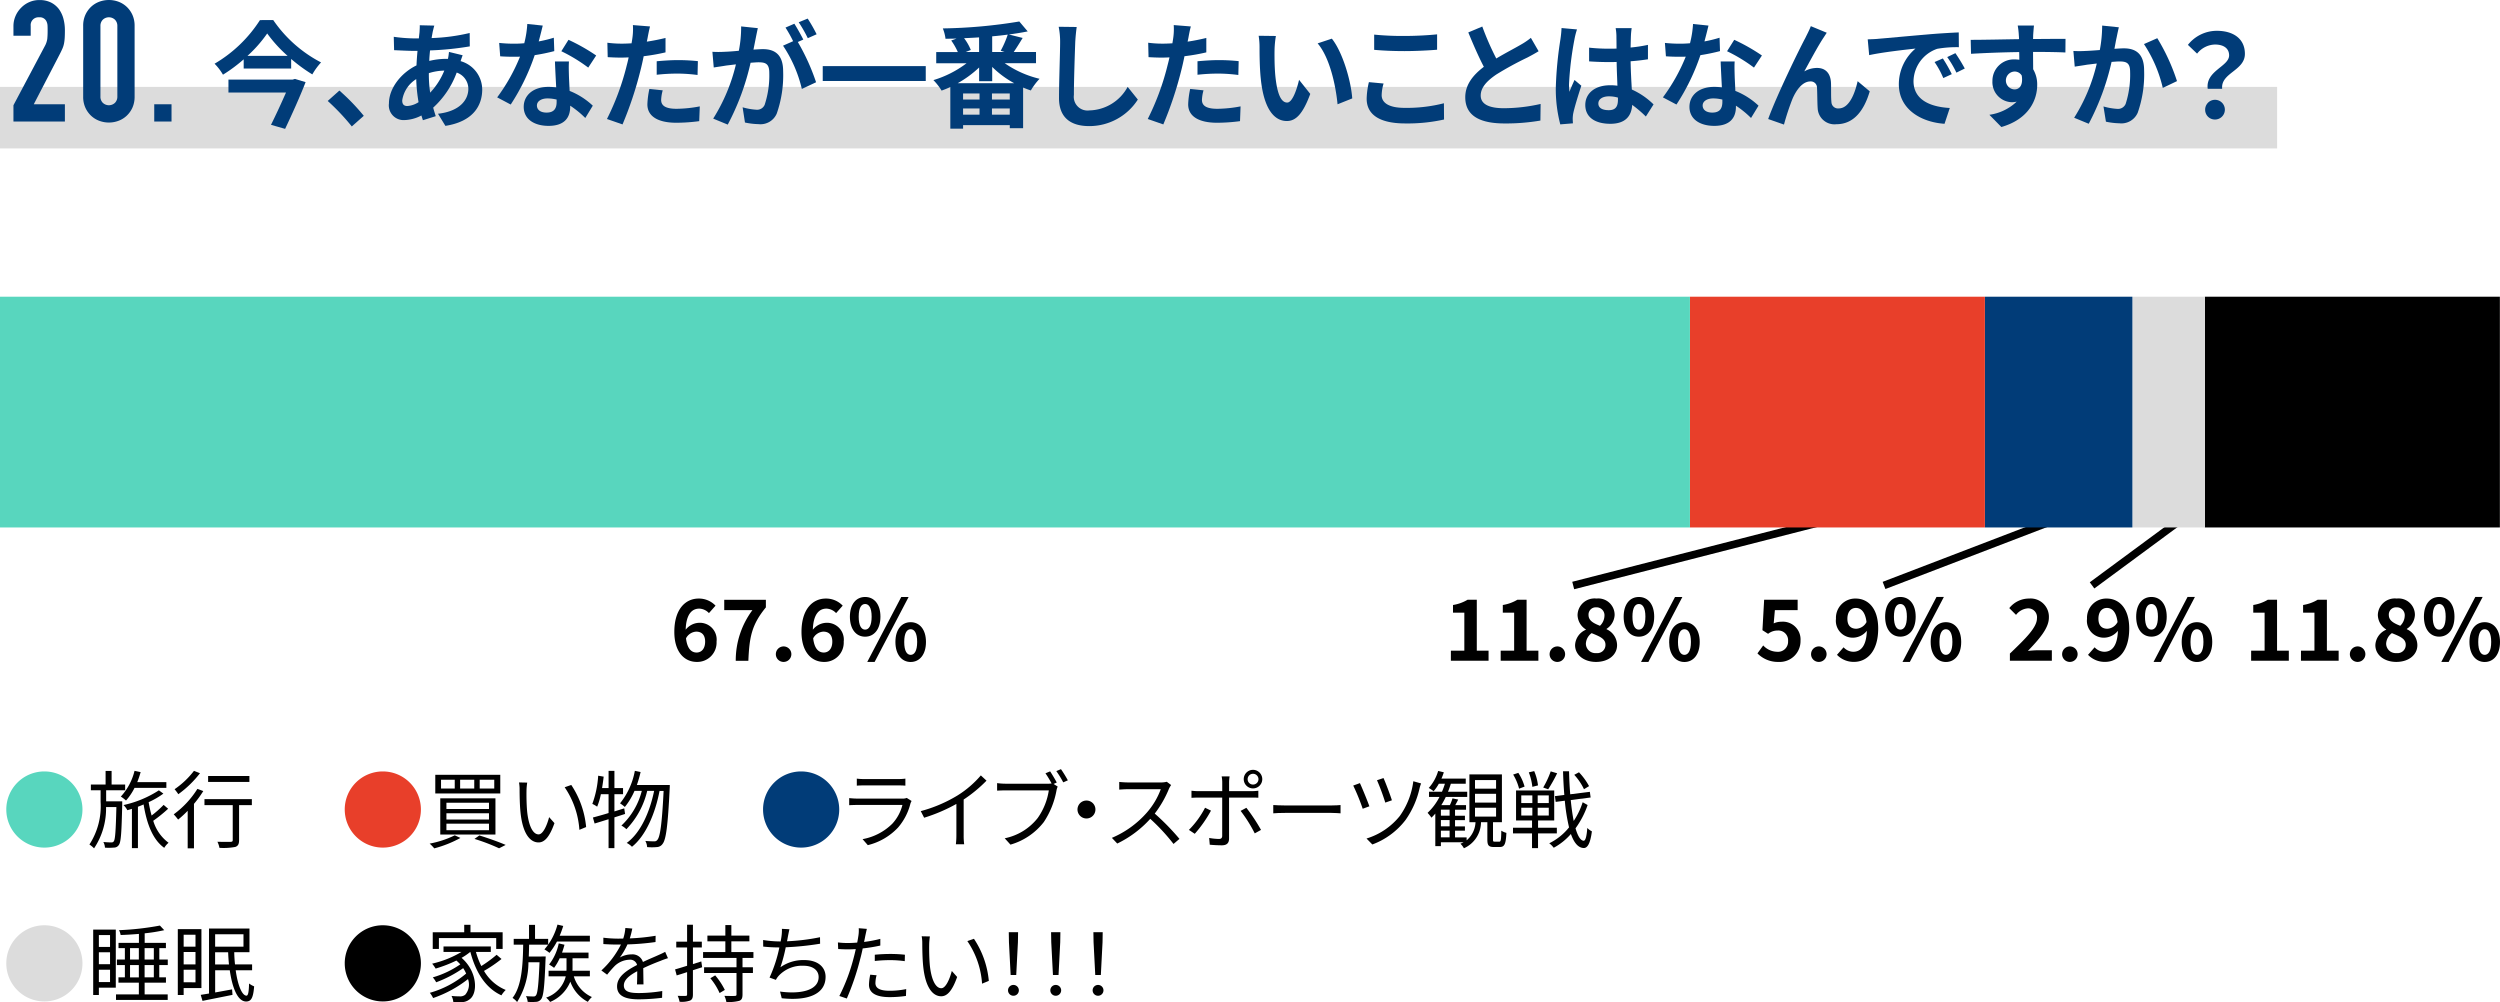 <svg xmlns="http://www.w3.org/2000/svg" width="325.017" height="130.286" viewBox="0 0 325.017 130.286">
  <g id="グループ_7132" data-name="グループ 7132" transform="translate(-30 -7767.258)">
    <path id="パス_25153" data-name="パス 25153" d="M0,0H15.912V1H0Z" transform="translate(301.684 7842.959) rotate(-36.422)"/>
    <path id="パス_25154" data-name="パス 25154" d="M0,0H26.459V1H0Z" transform="matrix(0.934, -0.358, 0.358, 0.934, 274.759, 7842.901)"/>
    <path id="パス_25155" data-name="パス 25155" d="M0,0H38.213V1H0Z" transform="translate(234.404 7842.893) rotate(-14.362)"/>
    <path id="パス_19965" data-name="パス 19965" d="M535.771,4682.718a4.951,4.951,0,1,1-4.952,4.95A4.944,4.944,0,0,1,535.771,4682.718Z" transform="translate(-500 3184.832)" fill="#58d6be"/>
    <path id="パス_19966" data-name="パス 19966" d="M545.891,4686.976c-.089,3.685-.155,4.928-.441,5.3a.734.734,0,0,1-.627.341,8.174,8.174,0,0,1-1.177.012,1.774,1.774,0,0,0-.209-.738c.451.045.858.055,1.023.055a.355.355,0,0,0,.341-.154c.177-.264.253-1.342.33-4.444h-1.342a9.293,9.293,0,0,1-1.562,5.369,3.448,3.448,0,0,0-.6-.5,9.139,9.139,0,0,0,1.452-5.545v-1.506h-1.265v-.749h1.914v-1.761h.781v1.761h1.761v.749H543.8v1.44h2.091Zm1.6-2.124a7.451,7.451,0,0,1-1.11,1.65,4.766,4.766,0,0,0-.672-.517,7.605,7.605,0,0,0,1.782-3.344l.792.165a12.611,12.611,0,0,1-.439,1.3h3.784v.748Zm4.368,2.717a18.628,18.628,0,0,1-1.936,1.563,5.493,5.493,0,0,0,1.991,2.86,2.512,2.512,0,0,0-.561.66c-1.5-1.067-2.277-3.135-2.684-5.644-.242.111-.495.209-.737.3v5.38h-.782v-5.106c-.209.066-.407.121-.593.176a2.607,2.607,0,0,0-.5-.67,13.857,13.857,0,0,0,4.6-1.914l.583.428a10.686,10.686,0,0,1-1.914,1.111,15.9,15.9,0,0,0,.385,1.738,14.118,14.118,0,0,0,1.562-1.386Z" transform="translate(-500 3184.832)"/>
    <path id="パス_19967" data-name="パス 19967" d="M556.428,4685.27a13.848,13.848,0,0,1-1.21,1.662v5.787H554.4v-4.885a13.268,13.268,0,0,1-1.243,1.144,7.993,7.993,0,0,0-.572-.683,11.972,11.972,0,0,0,3.08-3.311Zm-.429-2.321a13.558,13.558,0,0,1-2.816,2.729,6.827,6.827,0,0,0-.485-.65,10.927,10.927,0,0,0,2.52-2.387Zm6.744,4.147h-1.661v4.545c0,.5-.121.758-.484.89a8.312,8.312,0,0,1-2.069.121,2.925,2.925,0,0,0-.263-.792c.781.023,1.506.023,1.715.011s.276-.055.276-.242V4687.1h-3.675v-.781h6.161Zm-.319-3.014h-5.368v-.769h5.368Z" transform="translate(-500 3184.832)"/>
    <path id="パス_19968" data-name="パス 19968" d="M579.771,4682.718a4.951,4.951,0,1,1-4.952,4.95A4.944,4.944,0,0,1,579.771,4682.718Z" transform="translate(-500 3184.832)" fill="#e83f2a"/>
    <path id="パス_19969" data-name="パス 19969" d="M589.857,4691.365a14.853,14.853,0,0,1-3.4,1.354,5.294,5.294,0,0,0-.6-.617,12.753,12.753,0,0,0,3.267-1.079Zm5.182-8.207v2.42H586.59v-2.42Zm-.627,3.059v4.708h-7.173v-4.708Zm-7.074-1.278h1.782V4683.8h-1.782Zm.7,2.664h5.534v-.814h-5.534Zm0,1.364h5.534v-.815h-5.534Zm0,1.387h5.534v-.848h-5.534Zm1.782-5.415h1.837V4683.8h-1.837Zm2.5,6.1c1.243.385,2.586.869,3.422,1.233l-.858.439a24.62,24.62,0,0,0-3.2-1.221Zm.044-6.1h1.893V4683.8h-1.893Z" transform="translate(-500 3184.832)"/>
    <path id="パス_19970" data-name="パス 19970" d="M598.448,4685.237c-.01.693,0,1.7.077,2.608.176,1.837.715,3.057,1.5,3.057.562,0,1.079-1.143,1.365-2.244l.693.781c-.66,1.872-1.331,2.509-2.068,2.509-1.045,0-2.047-1.034-2.344-3.884-.1-.957-.121-2.3-.121-2.937a4.965,4.965,0,0,0-.077-.979l1.067.022A8.38,8.38,0,0,0,598.448,4685.237Zm7.756,4.708-.88.364a11.149,11.149,0,0,0-1.914-5.534l.859-.3A11.823,11.823,0,0,1,606.2,4689.945Z" transform="translate(-500 3184.832)"/>
    <path id="パス_19971" data-name="パス 19971" d="M609.877,4688.691v4h-.759v-3.762c-.649.2-1.276.4-1.815.56l-.221-.78c.562-.154,1.266-.341,2.036-.583v-2.453h-1a8.841,8.841,0,0,1-.483,1.628,3.887,3.887,0,0,0-.628-.364,12.828,12.828,0,0,0,.76-3.663l.714.121c-.054.5-.131,1-.208,1.485h.847v-2.233h.759v2.233H611v.793h-1.122v2.244l1.276-.4.11.727Zm7.2-4.212s0,.318-.011.417c-.243,4.984-.484,6.689-.924,7.239a.944.944,0,0,1-.759.418,6.694,6.694,0,0,1-1.255,0,1.791,1.791,0,0,0-.23-.8c.495.044.934.055,1.155.055a.461.461,0,0,0,.406-.187c.353-.386.6-2.013.815-6.37h-.529c-.55,2.883-1.76,5.809-3.586,7.262a2.454,2.454,0,0,0-.682-.5c1.8-1.3,2.993-4,3.564-6.766h-.9a10.7,10.7,0,0,1-2.707,4.984,2.645,2.645,0,0,0-.649-.473,9.309,9.309,0,0,0,2.652-4.511h-.947a9.044,9.044,0,0,1-1.255,2.09,5.63,5.63,0,0,0-.626-.473,9.387,9.387,0,0,0,1.925-4.224l.748.154a15.584,15.584,0,0,1-.484,1.684Z" transform="translate(-500 3184.832)"/>
    <path id="パス_19972" data-name="パス 19972" d="M634.154,4682.718a4.951,4.951,0,1,1-4.951,4.95A4.944,4.944,0,0,1,634.154,4682.718Z" transform="translate(-500 3184.832)" fill="#013c78"/>
    <path id="パス_19973" data-name="パス 19973" d="M648.367,4686.877a7.589,7.589,0,0,1-1.606,3.124,7.979,7.979,0,0,1-3.939,2.3l-.682-.781a7.342,7.342,0,0,0,3.873-2.014,5.62,5.62,0,0,0,1.309-2.432h-5.843c-.263,0-.681.012-1.078.033v-.923a10.441,10.441,0,0,0,1.078.066h5.8a1.447,1.447,0,0,0,.606-.089l.627.4A1.874,1.874,0,0,0,648.367,4686.877Zm-5.985-3.169h4.324a6.72,6.72,0,0,0,1-.056v.914c-.265-.022-.639-.033-1.013-.033h-4.312c-.341,0-.693.011-.99.033v-.914A6.739,6.739,0,0,0,642.382,4683.708Z" transform="translate(-500 3184.832)"/>
    <path id="パス_19974" data-name="パス 19974" d="M654.516,4685.82a13.08,13.08,0,0,0,3-2.586l.737.683a17.991,17.991,0,0,1-2.97,2.453v4.644a8.244,8.244,0,0,0,.066,1.175h-1.079a9.9,9.9,0,0,0,.067-1.175v-4.072a21.631,21.631,0,0,1-4.193,1.794l-.439-.859A18.208,18.208,0,0,0,654.516,4685.82Z" transform="translate(-500 3184.832)"/>
    <path id="パス_19975" data-name="パス 19975" d="M667.387,4684.159l-.418.187.539.342a2.177,2.177,0,0,0-.165.549,10.926,10.926,0,0,1-1.64,4.06,8.418,8.418,0,0,1-4.335,2.937l-.748-.825a7.285,7.285,0,0,0,4.291-2.64,8.389,8.389,0,0,0,1.442-3.587H660.72c-.43,0-.815.022-1.089.033v-.979a8.514,8.514,0,0,0,1.1.077h5.512a2.314,2.314,0,0,0,.474-.034,14.125,14.125,0,0,0-.8-1.319l.606-.253C666.771,4683.081,667.166,4683.74,667.387,4684.159Zm1.441-.286-.6.264a12.252,12.252,0,0,0-.9-1.463l.606-.253A16.33,16.33,0,0,1,668.828,4683.873Z" transform="translate(-500 3184.832)"/>
    <path id="パス_19976" data-name="パス 19976" d="M672.413,4687.668a1.166,1.166,0,1,1-1.166-1.166A1.16,1.16,0,0,1,672.413,4687.668Z" transform="translate(-500 3184.832)"/>
    <path id="パス_19977" data-name="パス 19977" d="M681.973,4684.973a13.911,13.911,0,0,1-1.849,3.224,30.584,30.584,0,0,1,3.213,3.289l-.771.66a25.41,25.41,0,0,0-3.025-3.267,13.942,13.942,0,0,1-4.29,3.213l-.7-.738a12.575,12.575,0,0,0,4.532-3.268,9.681,9.681,0,0,0,1.826-3.058h-4.291c-.385,0-.989.044-1.11.055v-1c.153.022.781.066,1.11.066h4.247a3.056,3.056,0,0,0,.826-.087l.56.428A3.168,3.168,0,0,0,681.973,4684.973Z" transform="translate(-500 3184.832)"/>
    <path id="パス_19978" data-name="パス 19978" d="M685.326,4690.826l-.76-.506a11.731,11.731,0,0,0,2.1-2.882l.77.374A16.039,16.039,0,0,1,685.326,4690.826Zm4.466-6.667v1.122h2.9a8.513,8.513,0,0,0,.9-.054v.912c-.3-.022-.627-.022-.891-.022h-2.916v5.324c0,.584-.286.881-.945.881-.463,0-1.123-.033-1.563-.077l-.077-.88a7.845,7.845,0,0,0,1.265.132c.3,0,.429-.132.429-.418v-4.962h-3.058c-.33,0-.638.012-.936.033v-.923a8.34,8.34,0,0,0,.936.054H688.9v-1.133a3.973,3.973,0,0,0-.077-.781h1.034A5.213,5.213,0,0,0,689.792,4684.159Zm4.148,6.161-.814.451a18.19,18.19,0,0,0-1.838-2.926l.749-.4A23.413,23.413,0,0,1,693.94,4690.32Zm-1.045-7.811a1.214,1.214,0,0,1,1.209,1.21,1.2,1.2,0,0,1-2.409,0A1.212,1.212,0,0,1,692.9,4682.509Zm0,1.914a.7.7,0,0,0,.715-.7.711.711,0,0,0-.715-.7.7.7,0,0,0-.693.7A.692.692,0,0,0,692.9,4684.423Z" transform="translate(-500 3184.832)"/>
    <path id="パス_19979" data-name="パス 19979" d="M697.063,4687.141h6.03c.55,0,.945-.034,1.187-.055v1.078c-.219-.012-.681-.056-1.176-.056h-6.041c-.6,0-1.188.023-1.529.056v-1.078C695.864,4687.107,696.447,4687.141,697.063,4687.141Z" transform="translate(-500 3184.832)"/>
    <path id="パス_19980" data-name="パス 19980" d="M708.03,4687.25l-.869.319a27.354,27.354,0,0,0-1.232-3.014l.869-.319C707.084,4684.852,707.777,4686.535,708.03,4687.25Zm6.524-2.343a11.531,11.531,0,0,1-1.826,4.126,9.665,9.665,0,0,1-4.313,3.18l-.759-.772a8.9,8.9,0,0,0,4.323-2.925,9.932,9.932,0,0,0,1.761-4.522l1.012.285A5.122,5.122,0,0,0,714.554,4684.907Zm-3.6,1.562-.857.3a29.15,29.15,0,0,0-1.078-2.906l.846-.285C710.109,4684.1,710.77,4685.854,710.956,4686.469Z" transform="translate(-500 3184.832)"/>
    <path id="パス_19981" data-name="パス 19981" d="M724.906,4691.85c.209,0,.253-.166.275-1.431a2.237,2.237,0,0,0,.66.286c-.066,1.475-.253,1.837-.858,1.837h-.77c-.682,0-.847-.22-.847-.979v-2.245h-.825a3.74,3.74,0,0,1-2.223,3.389,2.621,2.621,0,0,0-.451-.594,3.164,3.164,0,0,0,.407-.187h-2.948v.506H716.6V4688.2q-.247.281-.5.528a6.142,6.142,0,0,0-.505-.627,7.529,7.529,0,0,0,1.55-2.069h-1.363v-.671h1.683a10.628,10.628,0,0,0,.385-1.045h-.792a5.6,5.6,0,0,1-.682.979,4.028,4.028,0,0,0-.627-.429,5.68,5.68,0,0,0,1.221-2.211l.737.176a7.312,7.312,0,0,1-.308.815h3.158v.67h-1.937c-.11.352-.23.705-.374,1.045h2.5v.671h-2.783a10.92,10.92,0,0,1-.583,1.067h1.111a5.181,5.181,0,0,0,.341-.879l.748.153c-.132.253-.264.507-.385.726h1.4v.594h-1.431v.782h1.287v.572h-1.287v.813h1.287v.562h-1.287v.869h1.507v.386a3.247,3.247,0,0,0,1.155-2.356h-.792V4683.1h4.225v6.214H724.1v2.245c0,.242.022.287.209.287Zm-6.447-4.16h-1.133v.782h1.133Zm0,1.354h-1.133v.813h1.133Zm-1.133,2.244h1.133v-.869h-1.133Zm4.434-6.326H724.5v-1.122H721.76Zm0,1.805H724.5v-1.145H721.76Zm0,1.826H724.5v-1.155H721.76Z" transform="translate(-500 3184.832)"/>
    <path id="パス_19982" data-name="パス 19982" d="M729.954,4690.771v1.915h-.781v-1.915H726.7v-.738h2.476v-.945h-2.079v-3.9h4.962v3.9h-2.1v.945H732.4v.738Zm-2.464-5.809a6.533,6.533,0,0,0-.77-1.837l.671-.221a6.341,6.341,0,0,1,.814,1.784Zm.285,1.87h1.442v-1h-1.442Zm0,1.617h1.442v-1.011h-1.442Zm1.442-3.728a7.54,7.54,0,0,0-.462-1.882l.7-.165a6.7,6.7,0,0,1,.495,1.859Zm2.135,1.11H729.91v1h1.442Zm0,1.607H729.91v1.011h1.442Zm1.088-4.478a20.5,20.5,0,0,1-1.166,2.079l-.649-.23a11.765,11.765,0,0,0,.979-2.1Zm3.961,4.126a11.349,11.349,0,0,1-1.573,3.025c.286.991.638,1.584,1.056,1.618.242.01.4-.584.473-1.663a2.263,2.263,0,0,0,.6.441c-.22,1.706-.627,2.189-1.078,2.167-.715-.033-1.254-.694-1.651-1.826a7.966,7.966,0,0,1-2.233,1.793,2.917,2.917,0,0,0-.583-.582,7.554,7.554,0,0,0,2.575-2.069,24.431,24.431,0,0,1-.551-3.466l-1.187.154-.1-.748,1.222-.154c-.077-.967-.133-2-.165-3.081h.781c.022,1.045.076,2.047.154,2.993l2.552-.319.1.737-2.585.331c.1,1.022.23,1.947.385,2.717a9.717,9.717,0,0,0,1.166-2.431Zm-.473-2.058a7.482,7.482,0,0,0-1.265-1.87l.616-.33a8.4,8.4,0,0,1,1.309,1.8Z" transform="translate(-500 3184.832)"/>
    <path id="パス_19983" data-name="パス 19983" d="M535.771,4702.718a4.951,4.951,0,1,1-4.952,4.95A4.944,4.944,0,0,1,535.771,4702.718Z" transform="translate(-500 3184.832)" fill="#dcdcdc"/>
    <path id="パス_19984" data-name="パス 19984" d="M545.054,4710.826h-2.2v.957h-.738v-8.5h2.938Zm-2.2-6.832v1.54h1.452v-1.54Zm0,3.784h1.452v-1.55h-1.452Zm1.452,2.322v-1.606h-1.452v1.606Zm6.4-2.211v1.6h.869v.694h-2.772v1.518h3v.726h-6.722v-.726h2.971v-1.518H545.4v-.694h.835v-1.6H545.2v-.715h1.034v-1.486h-.825v-.682h2.652v-1.166c-.8.066-1.618.121-2.376.142a2.242,2.242,0,0,0-.21-.627,36.6,36.6,0,0,0,5.314-.6l.561.6a21.247,21.247,0,0,1-2.541.409v1.242h2.761v.682h-.858v1.486h1.1v.715Zm-3.8-.715h1.145v-1.486h-1.145Zm1.145,2.32v-1.6h-1.145v1.6Zm.748-3.806v1.486h1.2v-1.486Zm1.2,2.2h-1.2v1.6h1.2Z" transform="translate(-500 3184.832)"/>
    <path id="パス_19985" data-name="パス 19985" d="M553.876,4710.881v.9h-.76v-8.558h3.071v7.656Zm0-6.931v1.551h1.54v-1.551Zm0,3.851h1.54v-1.607h-1.54Zm1.54,2.332V4708.5h-1.54v1.629Zm5.226-1.563c.275,1.993.836,3.3,1.408,3.3.22-.011.3-.517.33-1.584a2.826,2.826,0,0,0,.66.374c-.121,1.54-.4,1.97-1.056,1.97-1.056-.012-1.771-1.684-2.112-4.061h-1.9v2.883c.692-.121,1.452-.264,2.2-.4l.055.714c-1.365.276-2.817.562-3.9.782l-.231-.782c.319-.054.682-.109,1.078-.175v-8.45h5.259v3.082h-1.98c.011.549.044,1.088.1,1.584h2.222v.758Zm-2.673-4.686v1.617h3.685v-1.617Zm1.8,3.928c-.054-.506-.087-1.035-.109-1.584h-1.694v1.584Z" transform="translate(-500 3184.832)"/>
    <path id="パス_19986" data-name="パス 19986" d="M579.771,4702.718a4.951,4.951,0,1,1-4.952,4.95A4.944,4.944,0,0,1,579.771,4702.718Z" transform="translate(-500 3184.832)"/>
    <path id="パス_19987" data-name="パス 19987" d="M595.2,4707.1a17.565,17.565,0,0,1-2.277,1.551,5.86,5.86,0,0,0,2.827,2.476,3.505,3.505,0,0,0-.561.7c-2.08-.946-3.355-3.036-4.038-5.643h-.021a7.671,7.671,0,0,1-1.123.769c2.1,1.816,2.124,4.643,1.046,5.391a1.648,1.648,0,0,1-1.166.363c-.265.012-.606,0-.958-.021a1.927,1.927,0,0,0-.231-.782,9.722,9.722,0,0,0,1.024.055,1.059,1.059,0,0,0,.758-.209,2.058,2.058,0,0,0,.364-2.035,15.482,15.482,0,0,1-4.534,2.465,3.629,3.629,0,0,0-.428-.683,12.575,12.575,0,0,0,4.719-2.5,4.114,4.114,0,0,0-.384-.705,15.625,15.625,0,0,1-3.51,1.838,3.531,3.531,0,0,0-.44-.639,12.246,12.246,0,0,0,3.576-1.693c-.155-.165-.32-.33-.507-.495a17.525,17.525,0,0,1-2.7,1.045,4.752,4.752,0,0,0-.452-.638,13.3,13.3,0,0,0,3.818-1.529h-2.343v-.705h6.149v.705h-1.935a9.944,9.944,0,0,0,.7,1.837,16.307,16.307,0,0,0,1.991-1.464Zm-8.141-1.309h-.8v-2.167h4.093v-.968h.813v.968h4.181v2.167h-.836v-1.408h-7.448Z" transform="translate(-500 3184.832)"/>
    <path id="パス_19988" data-name="パス 19988" d="M600.945,4706.777s-.01.264-.022.385c-.132,3.543-.264,4.764-.571,5.16a.851.851,0,0,1-.661.352,7.082,7.082,0,0,1-1.089,0,2.025,2.025,0,0,0-.22-.748,8.811,8.811,0,0,0,.957.045.349.349,0,0,0,.341-.144c.209-.264.341-1.343.462-4.3H598.7a9.688,9.688,0,0,1-1.474,5.171,2.531,2.531,0,0,0-.594-.539c1.2-1.518,1.342-4.258,1.386-6.92h-1.233v-.758h1.992v-1.817h.781v1.817h1.706v.758h-2.476c-.011.517-.022,1.034-.044,1.54Zm1.463-1.947a8.607,8.607,0,0,1-.968,1.475,6.11,6.11,0,0,0-.66-.451,8.052,8.052,0,0,0,1.695-3.224l.748.176a12.7,12.7,0,0,1-.462,1.276h3.927v.748Zm2.19,4.522a4.277,4.277,0,0,0,2.354,2.695,3.166,3.166,0,0,0-.528.627,4.787,4.787,0,0,1-2.278-2.629,4.839,4.839,0,0,1-2.628,2.641,3.072,3.072,0,0,0-.518-.562,3.921,3.921,0,0,0,2.553-2.772h-2.234v-.727h2.322c.01-.131.01-.264.01-.385v-1.232h-.89a6.643,6.643,0,0,1-.727,1.244,5.556,5.556,0,0,0-.648-.43,6.624,6.624,0,0,0,1.254-2.75l.748.176c-.088.342-.2.693-.32,1.023h3.444v.737h-2.079v1.244c0,.121,0,.242-.011.373h2.266v.727Z" transform="translate(-500 3184.832)"/>
    <path id="パス_19989" data-name="パス 19989" d="M611.879,4704.423a26.8,26.8,0,0,0,3.356-.341l-.011.814a31.853,31.853,0,0,1-3.653.308,8.736,8.736,0,0,1-.99,1.705,3.162,3.162,0,0,1,1.529-.407,1.422,1.422,0,0,1,1.475.99c.748-.363,1.419-.627,1.991-.89.33-.143.594-.264.9-.43l.362.826a9.362,9.362,0,0,0-.979.352c-.616.23-1.4.549-2.233.945.011.639.021,1.574.033,2.113h-.848c.023-.418.034-1.133.034-1.717-1.024.539-1.739,1.123-1.739,1.849,0,.858.859.99,1.992.99a19.459,19.459,0,0,0,3-.264l-.022.88a25.886,25.886,0,0,1-3.015.2c-1.573,0-2.838-.341-2.838-1.683,0-1.3,1.309-2.112,2.6-2.784a.917.917,0,0,0-1-.682,2.9,2.9,0,0,0-1.892.8,14.538,14.538,0,0,0-1,1.145l-.748-.55a11.65,11.65,0,0,0,2.542-3.366h-.485c-.473,0-1.2-.023-1.8-.067v-.825a16.068,16.068,0,0,0,1.859.121c.231,0,.484,0,.726-.011a5.623,5.623,0,0,0,.275-1.375l.9.076A10.982,10.982,0,0,1,611.879,4704.423Z" transform="translate(-500 3184.832)"/>
    <path id="パス_19990" data-name="パス 19990" d="M621.284,4708.175l-1.2.385v3.146c0,.451-.1.671-.374.8a3.164,3.164,0,0,1-1.364.153,3.211,3.211,0,0,0-.243-.77c.474.022.9.022,1.024.011.143,0,.2-.044.2-.2v-2.893c-.484.165-.946.308-1.353.429l-.209-.781c.429-.121.968-.286,1.562-.473v-2.377h-1.408v-.759h1.408v-2.2h.759v2.2h1.155v.759h-1.155v2.157l1.09-.342Zm5.248-1.21v1.21h1.354v.748h-1.354v2.772c0,.506-.11.727-.428.847a5.275,5.275,0,0,1-1.673.144,3.049,3.049,0,0,0-.253-.793c.616.022,1.2.022,1.353.011.176-.011.22-.054.22-.209v-2.772h-4.214v-.748h4.214v-1.21h-4.346v-.76H624.3v-1.4h-2.332v-.748H624.3v-1.366h.781v1.366h2.343v.748H625.08v1.4h2.871v.76Zm-3.553,2.265a9.2,9.2,0,0,1,1.253,1.893l-.681.407a8.2,8.2,0,0,0-1.2-1.925Z" transform="translate(-500 3184.832)"/>
    <path id="パス_19991" data-name="パス 19991" d="M632.438,4704.159c-.033.176-.066.385-.121.638a26.469,26.469,0,0,0,4.29-.527l.012.846a37.725,37.725,0,0,1-4.467.462,20.167,20.167,0,0,1-.693,2.6,5.135,5.135,0,0,1,3.1-.936c1.749,0,2.772.892,2.772,2.179,0,2.288-2.355,3.146-5.7,2.783l-.22-.869c2.541.352,5.017-.088,5.017-1.893,0-.824-.682-1.462-1.97-1.462a4.148,4.148,0,0,0-3.245,1.331,2.253,2.253,0,0,0-.341.506l-.825-.3a18,18,0,0,0,1.276-3.917h-.012a20.066,20.066,0,0,1-2.089-.11l-.011-.857a14.174,14.174,0,0,0,2.09.186h.187c.055-.286.1-.528.121-.726a5.269,5.269,0,0,0,.044-.913l.979.054C632.56,4703.531,632.493,4703.873,632.438,4704.159Z" transform="translate(-500 3184.832)"/>
    <path id="パス_19992" data-name="パス 19992" d="M642.5,4704.07c-.044.233-.1.518-.165.815a16.22,16.22,0,0,0,2.112-.4v.869a20.851,20.851,0,0,1-2.288.374c-.1.485-.221.991-.352,1.475a33.708,33.708,0,0,1-1.716,5.038l-.969-.33a24.073,24.073,0,0,0,1.849-4.917c.1-.363.2-.781.286-1.178-.364.022-.7.034-1.013.034-.483,0-.88-.023-1.275-.045l-.034-.858a9.822,9.822,0,0,0,1.321.077c.362,0,.759-.022,1.187-.055.077-.385.133-.737.165-.957a4.395,4.395,0,0,0,.034-.912l1.056.087C642.636,4703.434,642.548,4703.852,642.5,4704.07Zm1.309,6.14c0,.517.286,1.022,1.859,1.022a10.681,10.681,0,0,0,2.145-.218l-.033.89a14.543,14.543,0,0,1-2.123.155c-1.738,0-2.684-.529-2.684-1.618a6.875,6.875,0,0,1,.165-1.3l.825.077A3.885,3.885,0,0,0,643.813,4710.21Zm1.936-3.763a17.361,17.361,0,0,1,1.9.1l-.021.836a13.989,13.989,0,0,0-1.849-.133,18.155,18.155,0,0,0-2.046.11v-.813C644.319,4706.491,645.045,4706.447,645.749,4706.447Z" transform="translate(-500 3184.832)"/>
    <path id="パス_19993" data-name="パス 19993" d="M650.8,4705.237c-.011.693,0,1.7.077,2.608.176,1.837.715,3.057,1.5,3.057.562,0,1.078-1.143,1.364-2.244l.694.781c-.66,1.872-1.331,2.509-2.069,2.509-1.045,0-2.046-1.034-2.343-3.884-.1-.957-.121-2.3-.121-2.937a4.894,4.894,0,0,0-.078-.979l1.068.022A8.38,8.38,0,0,0,650.8,4705.237Zm7.756,4.708-.88.364a11.158,11.158,0,0,0-1.914-5.534l.858-.3A11.813,11.813,0,0,1,658.553,4709.945Z" transform="translate(-500 3184.832)"/>
    <path id="パス_19994" data-name="パス 19994" d="M661.05,4711.178a.7.7,0,1,1,1.408,0,.7.7,0,1,1-1.408,0Zm.121-6.26-.023-1.3h1.21l-.021,1.3-.22,4.269h-.726Z" transform="translate(-500 3184.832)"/>
    <path id="パス_19995" data-name="パス 19995" d="M666.55,4711.178a.7.7,0,1,1,1.408,0,.7.7,0,1,1-1.408,0Zm.121-6.26-.023-1.3h1.21l-.021,1.3-.22,4.269h-.726Z" transform="translate(-500 3184.832)"/>
    <path id="パス_19996" data-name="パス 19996" d="M672.05,4711.178a.7.7,0,1,1,1.408,0,.7.7,0,1,1-1.408,0Zm.121-6.26-.023-1.3h1.21l-.021,1.3-.22,4.269h-.726Z" transform="translate(-500 3184.832)"/>
    <path id="パス_19997" data-name="パス 19997" d="M617.667,4664.576c0-3.025,1.507-4.334,3.157-4.334a2.969,2.969,0,0,1,2.2.924l-.857.968a1.8,1.8,0,0,0-1.255-.583c-.934,0-1.705.693-1.77,2.739a2.337,2.337,0,0,1,1.671-.892,2.187,2.187,0,0,1,2.344,2.444,2.51,2.51,0,0,1-2.563,2.639C619.053,4668.481,617.667,4667.293,617.667,4664.576Zm1.519.836c.153,1.342.7,1.848,1.375,1.848.616,0,1.111-.473,1.111-1.418,0-.892-.462-1.3-1.166-1.3A1.605,1.605,0,0,0,619.186,4665.412Z" transform="translate(-500 3184.832)"/>
    <path id="パス_19998" data-name="パス 19998" d="M627.82,4661.748h-3.664V4660.4h5.413v.99c-1.848,2.255-2.145,3.85-2.277,6.942h-1.64A10.935,10.935,0,0,1,627.82,4661.748Z" transform="translate(-500 3184.832)"/>
    <path id="パス_19999" data-name="パス 19999" d="M630.867,4667.426a1.008,1.008,0,1,1,1,1.055A1,1,0,0,1,630.867,4667.426Z" transform="translate(-500 3184.832)"/>
    <path id="パス_20000" data-name="パス 20000" d="M634.2,4664.576c0-3.025,1.507-4.334,3.157-4.334a2.971,2.971,0,0,1,2.2.924l-.858.968a1.8,1.8,0,0,0-1.255-.583c-.934,0-1.705.693-1.77,2.739a2.337,2.337,0,0,1,1.672-.892,2.187,2.187,0,0,1,2.343,2.444,2.51,2.51,0,0,1-2.563,2.639C635.586,4668.481,634.2,4667.293,634.2,4664.576Zm1.519.836c.153,1.342.7,1.848,1.375,1.848.616,0,1.111-.473,1.111-1.418,0-.892-.462-1.3-1.166-1.3A1.605,1.605,0,0,0,635.719,4665.412Z" transform="translate(-500 3184.832)"/>
    <path id="パス_20001" data-name="パス 20001" d="M640.492,4662.6c0-1.628.814-2.564,1.98-2.564s1.991.936,1.991,2.564-.825,2.6-1.991,2.6S640.492,4664.234,640.492,4662.6Zm2.827,0c0-1.2-.374-1.651-.847-1.651s-.836.451-.836,1.651.363,1.683.836,1.683S643.319,4663.795,643.319,4662.6Zm3.851-2.564h.957l-4.423,8.449h-.957Zm-.76,5.853c0-1.639.825-2.574,1.981-2.574s1.991.935,1.991,2.574-.836,2.6-1.991,2.6S646.41,4667.514,646.41,4665.885Zm2.828,0c0-1.2-.374-1.66-.847-1.66s-.836.461-.836,1.66.363,1.673.836,1.673S649.238,4667.084,649.238,4665.885Z" transform="translate(-500 3184.832)"/>
    <path id="パス_20002" data-name="パス 20002" d="M718.624,4667.02h1.749v-4.941H718.9v-1a5.287,5.287,0,0,0,1.893-.682h1.2v6.624h1.53v1.308h-4.9Z" transform="translate(-500 3184.832)"/>
    <path id="パス_20003" data-name="パス 20003" d="M725.1,4667.02h1.749v-4.941h-1.475v-1a5.3,5.3,0,0,0,1.893-.682h1.2v6.624H730v1.308H725.1Z" transform="translate(-500 3184.832)"/>
    <path id="パス_20004" data-name="パス 20004" d="M731.461,4667.426a1.008,1.008,0,1,1,1,1.056A1,1,0,0,1,731.461,4667.426Z" transform="translate(-500 3184.832)"/>
    <path id="パス_20005" data-name="パス 20005" d="M734.771,4666.3a2.274,2.274,0,0,1,1.4-2v-.044a2.274,2.274,0,0,1-1.078-1.871,2.207,2.207,0,0,1,2.453-2.145,2.129,2.129,0,0,1,2.366,2.156,2.285,2.285,0,0,1-1.046,1.783v.054a2.284,2.284,0,0,1,1.365,2.069c0,1.232-1.089,2.178-2.74,2.178C735.938,4668.482,734.771,4667.58,734.771,4666.3Zm3.951-.055c0-.792-.759-1.078-1.8-1.507a1.8,1.8,0,0,0-.748,1.386,1.247,1.247,0,0,0,1.364,1.21A1.062,1.062,0,0,0,738.722,4666.249Zm-.132-3.741a1.028,1.028,0,0,0-1.078-1.121.937.937,0,0,0-.991,1c0,.726.638,1.068,1.486,1.4A1.873,1.873,0,0,0,738.59,4662.508Z" transform="translate(-500 3184.832)"/>
    <path id="パス_20006" data-name="パス 20006" d="M741.086,4662.6c0-1.627.813-2.563,1.979-2.563s1.992.936,1.992,2.563-.826,2.6-1.992,2.6S741.086,4664.235,741.086,4662.6Zm2.827,0c0-1.2-.374-1.65-.848-1.65s-.836.45-.836,1.65.364,1.683.836,1.683S743.913,4663.795,743.913,4662.6Zm3.851-2.563h.957l-4.423,8.449h-.957Zm-.76,5.853c0-1.64.825-2.574,1.98-2.574s1.992.934,1.992,2.574-.836,2.6-1.992,2.6S747,4667.514,747,4665.886Zm2.828,0c0-1.2-.374-1.661-.848-1.661s-.836.462-.836,1.661.364,1.673.836,1.673S749.832,4667.085,749.832,4665.886Z" transform="translate(-500 3184.832)"/>
    <path id="パス_20007" data-name="パス 20007" d="M758.48,4667.37l.749-1.034a2.524,2.524,0,0,0,1.792.825,1.315,1.315,0,0,0,1.442-1.386,1.273,1.273,0,0,0-1.375-1.376,1.962,1.962,0,0,0-1.223.429l-.736-.473.221-3.96h4.355v1.353h-2.959l-.154,1.728a2.264,2.264,0,0,1,.98-.22,2.307,2.307,0,0,1,2.508,2.464,2.707,2.707,0,0,1-2.85,2.76A3.711,3.711,0,0,1,758.48,4667.37Z" transform="translate(-500 3184.832)"/>
    <path id="パス_20008" data-name="パス 20008" d="M765.453,4667.425a1.008,1.008,0,1,1,1,1.055A1,1,0,0,1,765.453,4667.425Z" transform="translate(-500 3184.832)"/>
    <path id="パス_20009" data-name="パス 20009" d="M768.82,4667.557l.858-.979a1.755,1.755,0,0,0,1.254.583c.935,0,1.705-.682,1.771-2.728a2.339,2.339,0,0,1-1.672.891,2.195,2.195,0,0,1-2.343-2.454,2.508,2.508,0,0,1,2.564-2.629c1.539,0,2.926,1.177,2.926,3.9,0,3.026-1.508,4.334-3.147,4.334A2.993,2.993,0,0,1,768.82,4667.557Zm2.52-3.389a1.6,1.6,0,0,0,1.32-.869c-.166-1.33-.717-1.837-1.387-1.837-.6,0-1.1.462-1.1,1.408C770.172,4663.762,770.623,4664.168,771.34,4664.168Z" transform="translate(-500 3184.832)"/>
    <path id="パス_20010" data-name="パス 20010" d="M775.08,4662.6c0-1.629.813-2.565,1.979-2.565s1.992.936,1.992,2.565-.826,2.595-1.992,2.595S775.08,4664.234,775.08,4662.6Zm2.826,0c0-1.2-.373-1.651-.847-1.651s-.836.451-.836,1.651.363,1.682.836,1.682S777.906,4663.795,777.906,4662.6Zm3.852-2.565h.957l-4.424,8.449h-.957Zm-.76,5.854c0-1.639.824-2.574,1.981-2.574s1.99.935,1.99,2.574-.836,2.6-1.99,2.6S781,4667.514,781,4665.885Zm2.828,0c0-1.2-.375-1.661-.847-1.661s-.836.462-.836,1.661.363,1.672.836,1.672S783.826,4667.084,783.826,4665.885Z" transform="translate(-500 3184.832)"/>
    <path id="パス_20011" data-name="パス 20011" d="M791.3,4667.393c2.123-2.026,3.519-3.412,3.519-4.588a1.146,1.146,0,0,0-1.22-1.287,2.146,2.146,0,0,0-1.5.846l-.878-.88a3.278,3.278,0,0,1,2.584-1.243,2.375,2.375,0,0,1,2.564,2.476c0,1.386-1.277,2.816-2.729,4.334.407-.044.946-.088,1.331-.088h1.783v1.364H791.3Z" transform="translate(-500 3184.832)"/>
    <path id="パス_20012" data-name="パス 20012" d="M798.092,4667.425a1.007,1.007,0,1,1,1,1.055A1,1,0,0,1,798.092,4667.425Z" transform="translate(-500 3184.832)"/>
    <path id="パス_20013" data-name="パス 20013" d="M801.457,4667.557l.859-.979a1.755,1.755,0,0,0,1.254.583c.934,0,1.705-.682,1.772-2.728a2.341,2.341,0,0,1-1.674.891,2.195,2.195,0,0,1-2.342-2.454,2.508,2.508,0,0,1,2.563-2.629c1.541,0,2.925,1.177,2.925,3.9,0,3.026-1.505,4.334-3.146,4.334A3,3,0,0,1,801.457,4667.557Zm2.52-3.389a1.6,1.6,0,0,0,1.32-.869c-.164-1.33-.715-1.837-1.387-1.837-.6,0-1.1.462-1.1,1.408C802.811,4663.762,803.262,4664.168,803.977,4664.168Z" transform="translate(-500 3184.832)"/>
    <path id="パス_20014" data-name="パス 20014" d="M807.717,4662.6c0-1.629.814-2.565,1.98-2.565s1.991.936,1.991,2.565-.825,2.595-1.991,2.595S807.717,4664.234,807.717,4662.6Zm2.828,0c0-1.2-.375-1.651-.848-1.651s-.836.451-.836,1.651.364,1.682.836,1.682S810.545,4663.795,810.545,4662.6Zm3.85-2.565h.957l-4.422,8.449h-.957Zm-.76,5.854c0-1.639.826-2.574,1.98-2.574s1.992.935,1.992,2.574-.836,2.6-1.992,2.6S813.635,4667.514,813.635,4665.885Zm2.828,0c0-1.2-.373-1.661-.848-1.661s-.836.462-.836,1.661.364,1.672.836,1.672S816.463,4667.084,816.463,4665.885Z" transform="translate(-500 3184.832)"/>
    <path id="パス_20015" data-name="パス 20015" d="M822.665,4667.018h1.749v-4.94h-1.475v-1a5.286,5.286,0,0,0,1.893-.682h1.2v6.623h1.53v1.309h-4.9Z" transform="translate(-500 3184.832)"/>
    <path id="パス_20016" data-name="パス 20016" d="M829.144,4667.018h1.749v-4.94h-1.475v-1a5.294,5.294,0,0,0,1.893-.682h1.2v6.623h1.529v1.309h-4.9Z" transform="translate(-500 3184.832)"/>
    <path id="パス_20017" data-name="パス 20017" d="M835.5,4667.425a1.008,1.008,0,1,1,1,1.055A1,1,0,0,1,835.5,4667.425Z" transform="translate(-500 3184.832)"/>
    <path id="パス_20018" data-name="パス 20018" d="M838.813,4666.3a2.275,2.275,0,0,1,1.4-2v-.045a2.271,2.271,0,0,1-1.078-1.869,2.207,2.207,0,0,1,2.453-2.146,2.13,2.13,0,0,1,2.366,2.156,2.287,2.287,0,0,1-1.046,1.783v.054a2.284,2.284,0,0,1,1.365,2.069c0,1.232-1.089,2.177-2.74,2.177C839.979,4668.48,838.813,4667.579,838.813,4666.3Zm3.95-.055c0-.793-.759-1.078-1.8-1.508a1.808,1.808,0,0,0-.748,1.387,1.248,1.248,0,0,0,1.364,1.21A1.062,1.062,0,0,0,842.763,4666.248Zm-.132-3.74a1.03,1.03,0,0,0-1.078-1.123.938.938,0,0,0-.99,1c0,.725.637,1.066,1.485,1.4A1.868,1.868,0,0,0,842.631,4662.508Z" transform="translate(-500 3184.832)"/>
    <path id="パス_20019" data-name="パス 20019" d="M845.127,4662.6c0-1.629.813-2.565,1.979-2.565s1.992.936,1.992,2.565-.826,2.595-1.992,2.595S845.127,4664.234,845.127,4662.6Zm2.827,0c0-1.2-.374-1.651-.848-1.651s-.835.451-.835,1.651.363,1.682.835,1.682S847.954,4663.795,847.954,4662.6Zm3.851-2.565h.957l-4.423,8.449h-.957Zm-.76,5.854c0-1.639.825-2.574,1.98-2.574s1.992.935,1.992,2.574-.836,2.6-1.992,2.6S851.045,4667.514,851.045,4665.885Zm2.828,0c0-1.2-.374-1.661-.848-1.661s-.836.462-.836,1.661.364,1.672.836,1.672S853.873,4667.084,853.873,4665.885Z" transform="translate(-500 3184.832)"/>
    <path id="パス_25169" data-name="パス 25169" d="M0,0H38.35V30H0Z" transform="translate(316.65 7805.832)"/>
    <path id="パス_25170" data-name="パス 25170" d="M0,0H9.425V30H0Z" transform="translate(307.225 7805.832)" fill="#dcdcdc"/>
    <path id="パス_25171" data-name="パス 25171" d="M0,0H19.175V30H0Z" transform="translate(288.05 7805.832)" fill="#013c78"/>
    <path id="パス_25172" data-name="パス 25172" d="M0,0H38.35V30H0Z" transform="translate(249.7 7805.832)" fill="#e83f2a"/>
    <path id="パス_25173" data-name="パス 25173" d="M0,0H219.7V30H0Z" transform="translate(30 7805.832)" fill="#58d6be"/>
    <path id="パス_25190" data-name="パス 25190" d="M0,0H296.039V8H0Z" transform="translate(30 7778.555)" fill="#dcdcdc"/>
    <path id="パス_20102" data-name="パス 20102" d="M565.523,4585.035a17.031,17.031,0,0,0,6.216,5.506,8.524,8.524,0,0,0-1.135,1.559,20.823,20.823,0,0,1-2.751-2.01v1.246h-6.172v-1.2a19.78,19.78,0,0,1-2.693,2,6.989,6.989,0,0,0-1.092-1.426,17.539,17.539,0,0,0,5.9-5.67Zm2.825,7.651,1.382.419c-.712,1.845-1.76,4.17-2.663,6.075l-1.835-.525c.641-1.29,1.383-2.9,1.952-4.2H559.7v-1.68h8.341Zm-.961-3a17.682,17.682,0,0,1-2.65-2.911,16.82,16.82,0,0,1-2.561,2.911Z" transform="translate(-500 3184.832)" fill="#013c78"/>
    <path id="パス_20103" data-name="パス 20103" d="M572.606,4595.551l1.514-1.351a26.66,26.66,0,0,1,3.174,3.284l-1.558,1.381A28.825,28.825,0,0,0,572.606,4595.551Z" transform="translate(-500 3184.832)" fill="#013c78"/>
    <path id="パス_20104" data-name="パス 20104" d="M586.258,4586.551c-.044.255-.1.525-.146.824a24.783,24.783,0,0,0,4.95-.66l.014,1.74a38.789,38.789,0,0,1-5.168.525c-.044.451-.087.916-.1,1.366a9.584,9.584,0,0,1,2.169-.271h.261a8.165,8.165,0,0,0,.131-.9l1.777.434c-.059.165-.175.48-.263.765a3.86,3.86,0,0,1,2.809,3.676c0,2.129-1.208,4.183-4.789,4.739l-.961-1.575c2.81-.315,3.946-1.785,3.946-3.254a2.229,2.229,0,0,0-1.514-2.1,11.517,11.517,0,0,1-3.058,4.56c.1.375.219.75.335,1.11l-1.673.525c-.059-.2-.131-.405-.19-.616a5.048,5.048,0,0,1-2.256.6,1.915,1.915,0,0,1-1.966-2.175c0-1.935,1.544-3.945,3.581-4.935q.045-.968.132-1.889h-.465c-.758,0-1.893-.061-2.578-.091l-.044-1.739a20.039,20.039,0,0,0,2.679.209h.582c.029-.284.059-.555.088-.81.015-.284.044-.645.029-.9l1.893.045C586.374,4586.056,586.315,4586.326,586.258,4586.551Zm-3.3,9.659a3.044,3.044,0,0,0,1.456-.5,21.368,21.368,0,0,1-.3-3,3.924,3.924,0,0,0-1.821,2.76C582.283,4595.955,582.487,4596.21,582.953,4596.21Zm2.97-1.739a9.291,9.291,0,0,0,1.834-2.866,7.052,7.052,0,0,0-2.009.331v.044A16.316,16.316,0,0,0,585.923,4594.471Z" transform="translate(-500 3184.832)" fill="#013c78"/>
    <path id="パス_20105" data-name="パス 20105" d="M600.036,4587.811a17.124,17.124,0,0,0,1.965-.481l.059,1.74a24.964,24.964,0,0,1-2.547.526,28.09,28.09,0,0,1-3.116,6.42l-1.761-.931a23.8,23.8,0,0,0,2.969-5.294c-.262.014-.509.014-.756.014-.6,0-1.2-.014-1.821-.059l-.131-1.74a18.052,18.052,0,0,0,1.937.1,13.1,13.1,0,0,0,1.324-.059,13.017,13.017,0,0,0,.394-2.506l2.009.211C600.444,4586.235,600.255,4587,600.036,4587.811Zm3.931,4.529c.014.435.057,1.155.087,1.905a9.475,9.475,0,0,1,3.013,1.92l-.975,1.6a12.423,12.423,0,0,0-1.965-1.6v.149c0,1.4-.742,2.476-2.81,2.476-1.8,0-3.231-.825-3.231-2.476,0-1.468,1.193-2.593,3.217-2.593.349,0,.67.029,1.005.059-.059-1.11-.132-2.444-.161-3.36h1.82C603.923,4591.051,603.952,4591.68,603.967,4592.34Zm-2.911,4.724c1,0,1.309-.569,1.309-1.394v-.3a5.056,5.056,0,0,0-1.178-.149c-.845,0-1.383.389-1.383.914C599.8,4596.689,600.255,4597.064,601.056,4597.064Zm1.921-7.978.931-1.485a24.734,24.734,0,0,1,3.6,2.04l-1.033,1.574A20.9,20.9,0,0,0,602.977,4589.086Z" transform="translate(-500 3184.832)" fill="#013c78"/>
    <path id="パス_20106" data-name="パス 20106" d="M614.208,4587.271c-.029.165-.073.36-.117.569.815-.119,1.631-.284,2.431-.48v1.875a26.138,26.138,0,0,1-2.838.5c-.131.645-.277,1.305-.437,1.92a47.735,47.735,0,0,1-2.314,6.946l-2.024-.705a33.093,33.093,0,0,0,2.518-6.75c.1-.406.219-.826.3-1.26-.334.015-.654.029-.96.029-.7,0-1.251-.029-1.761-.059l-.044-1.875a14.19,14.19,0,0,0,1.834.12c.423,0,.859-.016,1.31-.045.059-.33.1-.615.131-.856a7.821,7.821,0,0,0,.044-1.514l2.228.179C614.4,4586.266,614.266,4586.94,614.208,4587.271Zm1.746,8.144c0,.66.437,1.155,1.994,1.155a16.656,16.656,0,0,0,3.029-.314l-.074,1.92a22.849,22.849,0,0,1-2.968.209c-2.447,0-3.771-.869-3.771-2.385a10.831,10.831,0,0,1,.262-2.01l1.732.18A5.305,5.305,0,0,0,615.954,4595.415Zm2.213-5.175a24.891,24.891,0,0,1,2.562.135l-.043,1.8a20.766,20.766,0,0,0-2.5-.181,24.274,24.274,0,0,0-2.81.151v-1.755C616.188,4590.315,617.235,4590.24,618.167,4590.24Z" transform="translate(-500 3184.832)" fill="#013c78"/>
    <path id="パス_20107" data-name="パス 20107" d="M628.263,4587.33c-.087.45-.2,1.006-.306,1.545.5-.029.917-.06,1.223-.06,1.543,0,2.634.706,2.634,2.865a15.13,15.13,0,0,1-.829,5.506,2.3,2.3,0,0,1-2.387,1.378,9.293,9.293,0,0,1-1.747-.209l-.306-1.98a8.179,8.179,0,0,0,1.776.314,1.063,1.063,0,0,0,1.092-.644,12.234,12.234,0,0,0,.6-4.154c0-1.2-.51-1.366-1.412-1.366-.234,0-.6.03-1.02.061a32.216,32.216,0,0,1-2.969,8.039l-1.892-.779a23.341,23.341,0,0,0,2.955-7.051c-.525.06-.99.121-1.252.15-.423.076-1.18.18-1.631.255l-.175-2.04a13.375,13.375,0,0,0,1.558,0c.451-.014,1.136-.059,1.878-.135a15.619,15.619,0,0,0,.3-3.165l2.169.226C628.438,4586.476,628.336,4586.955,628.263,4587.33Zm6.172.24-.713.315a27.666,27.666,0,0,1,2.373,5.235l-1.85.87a17.109,17.109,0,0,0-2.445-5.625l1.31-.585a16.649,16.649,0,0,0-.99-1.769l1.151-.5C633.634,4586.07,634.158,4587.016,634.435,4587.57Zm1.732-.689-1.149.51a17.248,17.248,0,0,0-1.18-2.071l1.165-.479A19.934,19.934,0,0,1,636.167,4586.881Z" transform="translate(-500 3184.832)" fill="#013c78"/>
    <path id="パス_20108" data-name="パス 20108" d="M650.354,4591.021v1.934H636.961v-1.934Z" transform="translate(-500 3184.832)" fill="#013c78"/>
    <path id="パス_20109" data-name="パス 20109" d="M660.623,4590.646a13.357,13.357,0,0,0,4.527,2.024,8.078,8.078,0,0,0-1.134,1.516c-.335-.106-.67-.241-1.005-.375v5.279h-1.733v-.4h-6.07v.464h-1.659v-5.415a12.1,12.1,0,0,1-1.136.465,7.734,7.734,0,0,0-1.062-1.364,13.587,13.587,0,0,0,4.308-2.19h-3.944v-1.456h2.809a8.151,8.151,0,0,0-.859-1.5l.7-.254c-.495.015-.975.015-1.441.029a5.411,5.411,0,0,0-.35-1.35,65.916,65.916,0,0,0,9.943-.9l1.091,1.29c-.742.15-1.572.285-2.445.4l1.79.45c-.392.646-.814,1.321-1.164,1.83h2.9v1.456Zm1.224,2.594a12.513,12.513,0,0,1-2.854-2.115v1.86h-1.7V4591.2a13.953,13.953,0,0,1-2.78,2.04Zm-4.5,1.335h-2.141v.795h2.141Zm-2.141,2.76h2.141v-.81h-2.141Zm2.082-10.05c-.655.045-1.3.075-1.951.106a6.454,6.454,0,0,1,.874,1.529l-.67.27h1.747Zm3.988,7.29h-2.314v.795h2.314Zm0,2.76v-.81h-2.314v.81Zm-1.178-8.31a12.851,12.851,0,0,0,.917-2.1c-.656.09-1.326.164-2.024.224v2.04h1.616Z" transform="translate(-500 3184.832)" fill="#013c78"/>
    <path id="パス_20110" data-name="パス 20110" d="M669.788,4587.931c-.058,1.62-.174,4.979-.174,6.839a1.783,1.783,0,0,0,2.009,2.01,5.807,5.807,0,0,0,4.979-3.059l1.324,1.649a7.488,7.488,0,0,1-6.318,3.45c-2.387,0-3.93-1.08-3.93-3.644,0-2.011.145-5.955.145-7.245a9.851,9.851,0,0,0-.189-2.025l2.344.03C669.891,4586.565,669.817,4587.33,669.788,4587.931Z" transform="translate(-500 3184.832)" fill="#013c78"/>
    <path id="パス_20111" data-name="パス 20111" d="M684.515,4587.271c-.03.165-.074.36-.118.569.816-.119,1.631-.284,2.432-.48v1.875a26.113,26.113,0,0,1-2.839.5c-.131.645-.276,1.305-.436,1.92a47.743,47.743,0,0,1-2.315,6.946l-2.023-.705a33.09,33.09,0,0,0,2.517-6.75c.1-.406.219-.826.306-1.26-.334.015-.654.029-.96.029-.7,0-1.252-.029-1.762-.059l-.044-1.875a14.211,14.211,0,0,0,1.834.12c.423,0,.86-.016,1.311-.045.059-.33.1-.615.131-.856a7.9,7.9,0,0,0,.044-1.514l2.227.179C684.7,4586.266,684.572,4586.94,684.515,4587.271Zm1.746,8.144c0,.66.436,1.155,1.994,1.155a16.656,16.656,0,0,0,3.028-.314l-.073,1.92a22.865,22.865,0,0,1-2.969.209c-2.446,0-3.77-.869-3.77-2.385a10.838,10.838,0,0,1,.261-2.01l1.733.18A5.305,5.305,0,0,0,686.261,4595.415Zm2.213-5.175a24.891,24.891,0,0,1,2.562.135l-.044,1.8a20.736,20.736,0,0,0-2.5-.181,24.268,24.268,0,0,0-2.809.151v-1.755C686.494,4590.315,687.542,4590.24,688.474,4590.24Z" transform="translate(-500 3184.832)" fill="#013c78"/>
    <path id="パス_20112" data-name="パス 20112" d="M695.7,4588.936c-.014.974,0,2.1.087,3.179.2,2.16.641,3.645,1.558,3.645.684,0,1.266-1.754,1.543-2.955l1.456,1.83c-.961,2.61-1.878,3.525-3.043,3.525-1.6,0-2.984-1.484-3.392-5.505-.145-1.38-.16-3.134-.16-4.05a9.306,9.306,0,0,0-.116-1.529l2.242.029A12.378,12.378,0,0,0,695.7,4588.936Zm10.1,6.285-1.908.764c-.233-2.415-1-6.059-2.59-7.92l1.848-.614C704.537,4589.176,705.644,4592.926,705.8,4595.221Z" transform="translate(-500 3184.832)" fill="#013c78"/>
    <path id="パス_20113" data-name="パス 20113" d="M709.626,4594.8c0,.959.889,1.649,2.984,1.649a19.437,19.437,0,0,0,5.11-.6l.014,2.115a21.787,21.787,0,0,1-5.05.51c-3.334,0-5.008-1.155-5.008-3.209a10.015,10.015,0,0,1,.291-2.161l1.907.18A5.7,5.7,0,0,0,709.626,4594.8Zm2.984-7.7c1.442,0,3.1-.089,4.222-.209v2c-1.019.089-2.824.179-4.207.179-1.528,0-2.795-.06-3.974-.165v-1.979A37.325,37.325,0,0,0,712.61,4587.1Z" transform="translate(-500 3184.832)" fill="#013c78"/>
    <path id="パス_20114" data-name="パス 20114" d="M724.526,4590.03c1.2-.719,2.461-1.364,3.145-1.77a8.927,8.927,0,0,0,1.353-.914l1.005,1.74c-.436.269-.9.524-1.441.81a42.545,42.545,0,0,0-4.062,2.219c-1.208.825-2.023,1.68-2.023,2.731,0,1.08,1.005,1.649,3.028,1.649a21.771,21.771,0,0,0,4.76-.556l-.029,2.161a26.258,26.258,0,0,1-4.673.375c-2.9,0-5.095-.825-5.095-3.405,0-1.65,1.02-2.894,2.417-3.96-.67-1.274-1.368-2.88-2.023-4.469l1.819-.766A36.265,36.265,0,0,0,724.526,4590.03Z" transform="translate(-500 3184.832)" fill="#013c78"/>
    <path id="パス_20115" data-name="パス 20115" d="M734.682,4587.586a41.077,41.077,0,0,0-.7,5.805,7.25,7.25,0,0,0,.059.974c.189-.525.437-1.035.655-1.545l.888.75c-.408,1.231-.874,2.76-1.048,3.571a4.253,4.253,0,0,0-.073.705c0,.149.015.4.029.614l-1.645.136a18.131,18.131,0,0,1-.582-4.8,48.9,48.9,0,0,1,.6-6.254,14.36,14.36,0,0,0,.146-1.471l2.009.18A9.79,9.79,0,0,0,734.682,4587.586Zm7.35-.525c-.014.33-.029.884-.043,1.544a19.344,19.344,0,0,0,2.256-.345v1.875c-.7.105-1.456.2-2.256.256.029,1.455.1,2.654.16,3.674a9.524,9.524,0,0,1,2.824,1.935l-1,1.575a15.334,15.334,0,0,0-1.777-1.514c-.087,1.439-.873,2.459-2.838,2.459-2.009,0-3.26-.87-3.26-2.445,0-1.514,1.251-2.565,3.231-2.565a6.3,6.3,0,0,1,.946.06c-.029-.929-.087-2.025-.1-3.09-.349.016-.7.016-1.033.016-.86,0-1.689-.031-2.548-.091v-1.784a23.606,23.606,0,0,0,2.548.135c.335,0,.684,0,1.018-.016,0-.734-.014-1.349-.014-1.664a6.469,6.469,0,0,0-.1-.99h2.082A9.678,9.678,0,0,0,742.032,4587.061Zm-2.882,9.689c.888,0,1.194-.48,1.194-1.365v-.27a4.35,4.35,0,0,0-1.164-.165c-.83,0-1.383.361-1.383.931C737.8,4596.5,738.379,4596.75,739.15,4596.75Z" transform="translate(-500 3184.832)" fill="#013c78"/>
    <path id="パス_20116" data-name="パス 20116" d="M751.59,4587.811a17.178,17.178,0,0,0,1.965-.481l.058,1.74a24.874,24.874,0,0,1-2.548.526,28,28,0,0,1-3.114,6.42l-1.762-.931a23.81,23.81,0,0,0,2.97-5.294c-.263.014-.51.014-.757.014-.6,0-1.194-.014-1.82-.059l-.131-1.74a18.052,18.052,0,0,0,1.937.1,13.106,13.106,0,0,0,1.324-.059,12.929,12.929,0,0,0,.393-2.506l2.009.211C752,4586.235,751.809,4587,751.59,4587.811Zm3.931,4.529c.014.435.057,1.155.086,1.905a9.479,9.479,0,0,1,3.014,1.92l-.975,1.6a12.468,12.468,0,0,0-1.965-1.6v.149c0,1.4-.743,2.476-2.81,2.476-1.806,0-3.231-.825-3.231-2.476,0-1.468,1.193-2.593,3.216-2.593.35,0,.67.029,1,.059-.057-1.11-.131-2.444-.159-3.36h1.82C755.477,4591.051,755.506,4591.68,755.521,4592.34Zm-2.912,4.724c1,0,1.31-.569,1.31-1.394v-.3a5.065,5.065,0,0,0-1.179-.149c-.844,0-1.383.389-1.383.914C751.357,4596.689,751.809,4597.064,752.609,4597.064Zm1.921-7.978.932-1.485a24.782,24.782,0,0,1,3.6,2.04l-1.034,1.574A20.817,20.817,0,0,0,754.53,4589.086Z" transform="translate(-500 3184.832)" fill="#013c78"/>
    <path id="パス_20117" data-name="パス 20117" d="M767.028,4587.391c-.713,1.08-1.732,3-2.46,4.32a3.308,3.308,0,0,1,1.674-.451c1.092,0,1.747.705,1.8,1.951.029.674-.015,1.874.058,2.5a.854.854,0,0,0,.947.81c1.266,0,2.038-1.679,2.46-3.54l1.572,1.32c-.757,2.565-2.11,4.275-4.338,4.275a2.183,2.183,0,0,1-2.431-2.085c-.058-.795-.044-2.024-.087-2.64a.809.809,0,0,0-.859-.839c-.99,0-1.806,1.049-2.329,2.264a31.785,31.785,0,0,0-1.106,3.345l-2.053-.72c1.077-3,4.061-9.12,4.833-10.545.189-.4.466-.9.713-1.53l2.067.856C767.349,4586.9,767.188,4587.15,767.028,4587.391Z" transform="translate(-500 3184.832)" fill="#013c78"/>
    <path id="パス_20118" data-name="パス 20118" d="M774.242,4587.465c1.223-.1,3.625-.329,6.289-.555,1.5-.135,3.086-.224,4.119-.269l.015,1.92a14.719,14.719,0,0,0-2.81.21,4.541,4.541,0,0,0-3.085,4.2c0,2.474,2.242,3.359,4.716,3.494l-.684,2.055c-3.057-.209-5.94-1.89-5.94-5.145a6.065,6.065,0,0,1,2.17-4.635c-1.369.151-4.339.481-6.027.856l-.189-2.055C773.4,4587.525,773.966,4587.5,774.242,4587.465Zm9.506,4.6-1.106.51a11.645,11.645,0,0,0-1.135-2.084l1.077-.466A18.81,18.81,0,0,1,783.748,4592.07Zm1.689-.734-1.092.539a13.177,13.177,0,0,0-1.194-2.024l1.063-.511A22.546,22.546,0,0,1,785.437,4591.336Z" transform="translate(-500 3184.832)" fill="#013c78"/>
    <path id="パス_20119" data-name="パス 20119" d="M794.324,4587.03c0,.12,0,.285-.013.466,1.469,0,3.463-.031,4.22-.016l-.014,1.77c-.873-.045-2.227-.074-4.206-.074,0,.764.013,1.59.013,2.25a3.9,3.9,0,0,1,.525,2.054c0,1.95-1.107,4.44-4.659,5.459l-1.557-1.589a6.468,6.468,0,0,0,3.552-1.709,3.033,3.033,0,0,1-.656.074,2.61,2.61,0,0,1-2.5-2.76,2.782,2.782,0,0,1,2.912-2.805,3.816,3.816,0,0,1,.582.045c0-.33,0-.674-.015-1-2.2.031-4.469.121-6.26.226l-.043-1.815c1.659,0,4.309-.06,6.288-.09-.014-.2-.014-.345-.029-.466a10.955,10.955,0,0,0-.146-1.3h2.112C794.4,4585.98,794.339,4586.791,794.324,4587.03Zm-2.43,7.021c.611,0,1.15-.481.946-1.8a1.065,1.065,0,0,0-.946-.525,1.164,1.164,0,0,0,0,2.326Z" transform="translate(-500 3184.832)" fill="#013c78"/>
    <path id="パス_20120" data-name="パス 20120" d="M805.192,4587.226c-.1.45-.2,1-.3,1.545.48-.031.917-.06,1.222-.06,1.544,0,2.636.705,2.636,2.864a15.1,15.1,0,0,1-.83,5.5,2.314,2.314,0,0,1-2.388,1.38,9.163,9.163,0,0,1-1.747-.21l-.319-1.98a8.226,8.226,0,0,0,1.79.315,1.073,1.073,0,0,0,1.092-.646,12.286,12.286,0,0,0,.582-4.154c0-1.2-.495-1.365-1.412-1.365-.233,0-.6.03-1,.06a32.271,32.271,0,0,1-2.97,8.04l-1.893-.78a22.894,22.894,0,0,0,2.941-7.05c-.524.06-.976.121-1.252.15-.407.076-1.179.181-1.615.256l-.175-2.04a13.82,13.82,0,0,0,1.558,0c.451-.015,1.134-.06,1.877-.12a17.066,17.066,0,0,0,.306-3.18l2.169.224C805.367,4586.371,805.266,4586.851,805.192,4587.226Zm7.832,5.745-1.848.884a17.529,17.529,0,0,0-2.446-5.7l1.732-.764A26.2,26.2,0,0,1,813.024,4592.971Z" transform="translate(-500 3184.832)" fill="#013c78"/>
    <path id="パス_20121" data-name="パス 20121" d="M819.8,4589.625c0-.9-.7-1.41-1.834-1.41a3.058,3.058,0,0,0-2.329,1.185l-1.194-1.14a4.79,4.79,0,0,1,3.756-1.829c2.111,0,3.653,1,3.653,3,0,2.2-3.172,2.46-2.955,4.544h-1.878C816.716,4591.62,819.8,4591.08,819.8,4589.625Zm-3.115,7.02a1.282,1.282,0,1,1,1.281,1.32A1.261,1.261,0,0,1,816.687,4596.645Z" transform="translate(-500 3184.832)" fill="#013c78"/>
    <path id="パス_20122" data-name="パス 20122" d="M531.748,4598.222v-2.113l4.048-7.633a2.79,2.79,0,0,0,.352-1,10.58,10.58,0,0,0,.044-1.067c0-.191,0-.392-.01-.6a1.481,1.481,0,0,0-.121-.561.945.945,0,0,0-.969-.572,1.012,1.012,0,0,0-1.1,1.121v1.277h-2.244v-1.232a3.3,3.3,0,0,1,.265-1.32,3.4,3.4,0,0,1,.725-1.078,3.3,3.3,0,0,1,1.056-.737,3.207,3.207,0,0,1,1.32-.275,3.3,3.3,0,0,1,1.507.318,3.012,3.012,0,0,1,1.045.869,3.783,3.783,0,0,1,.583,1.254,5.8,5.8,0,0,1,.188,1.5q0,.573-.023.957a5.842,5.842,0,0,1-.088.738,3.241,3.241,0,0,1-.22.7q-.153.351-.418.857l-3.3,6.359h4.048v2.244Z" transform="translate(-500 3184.832)" fill="#013c78"/>
    <path id="パス_20123" data-name="パス 20123" d="M540.813,4585.791a3.413,3.413,0,0,1,.274-1.407,3.317,3.317,0,0,1,.737-1.056,3.188,3.188,0,0,1,1.068-.672,3.591,3.591,0,0,1,2.529,0,3.193,3.193,0,0,1,1.067.672,3.3,3.3,0,0,1,.738,1.056,3.444,3.444,0,0,1,.274,1.407v9.2a3.444,3.444,0,0,1-.274,1.408,3.3,3.3,0,0,1-.738,1.055,3.154,3.154,0,0,1-1.067.672,3.577,3.577,0,0,1-2.529,0,3.149,3.149,0,0,1-1.068-.672,3.309,3.309,0,0,1-.737-1.055,3.413,3.413,0,0,1-.274-1.408Zm2.244,9.2a1.106,1.106,0,0,0,.307.8,1.146,1.146,0,0,0,1.584,0,1.111,1.111,0,0,0,.308-.8v-9.2a1.114,1.114,0,0,0-.308-.8,1.146,1.146,0,0,0-1.584,0,1.109,1.109,0,0,0-.307.8Z" transform="translate(-500 3184.832)" fill="#013c78"/>
    <path id="パス_20124" data-name="パス 20124" d="M550.052,4598.222v-2.244H552.3v2.244Z" transform="translate(-500 3184.832)" fill="#013c78"/>
  </g>
</svg>

